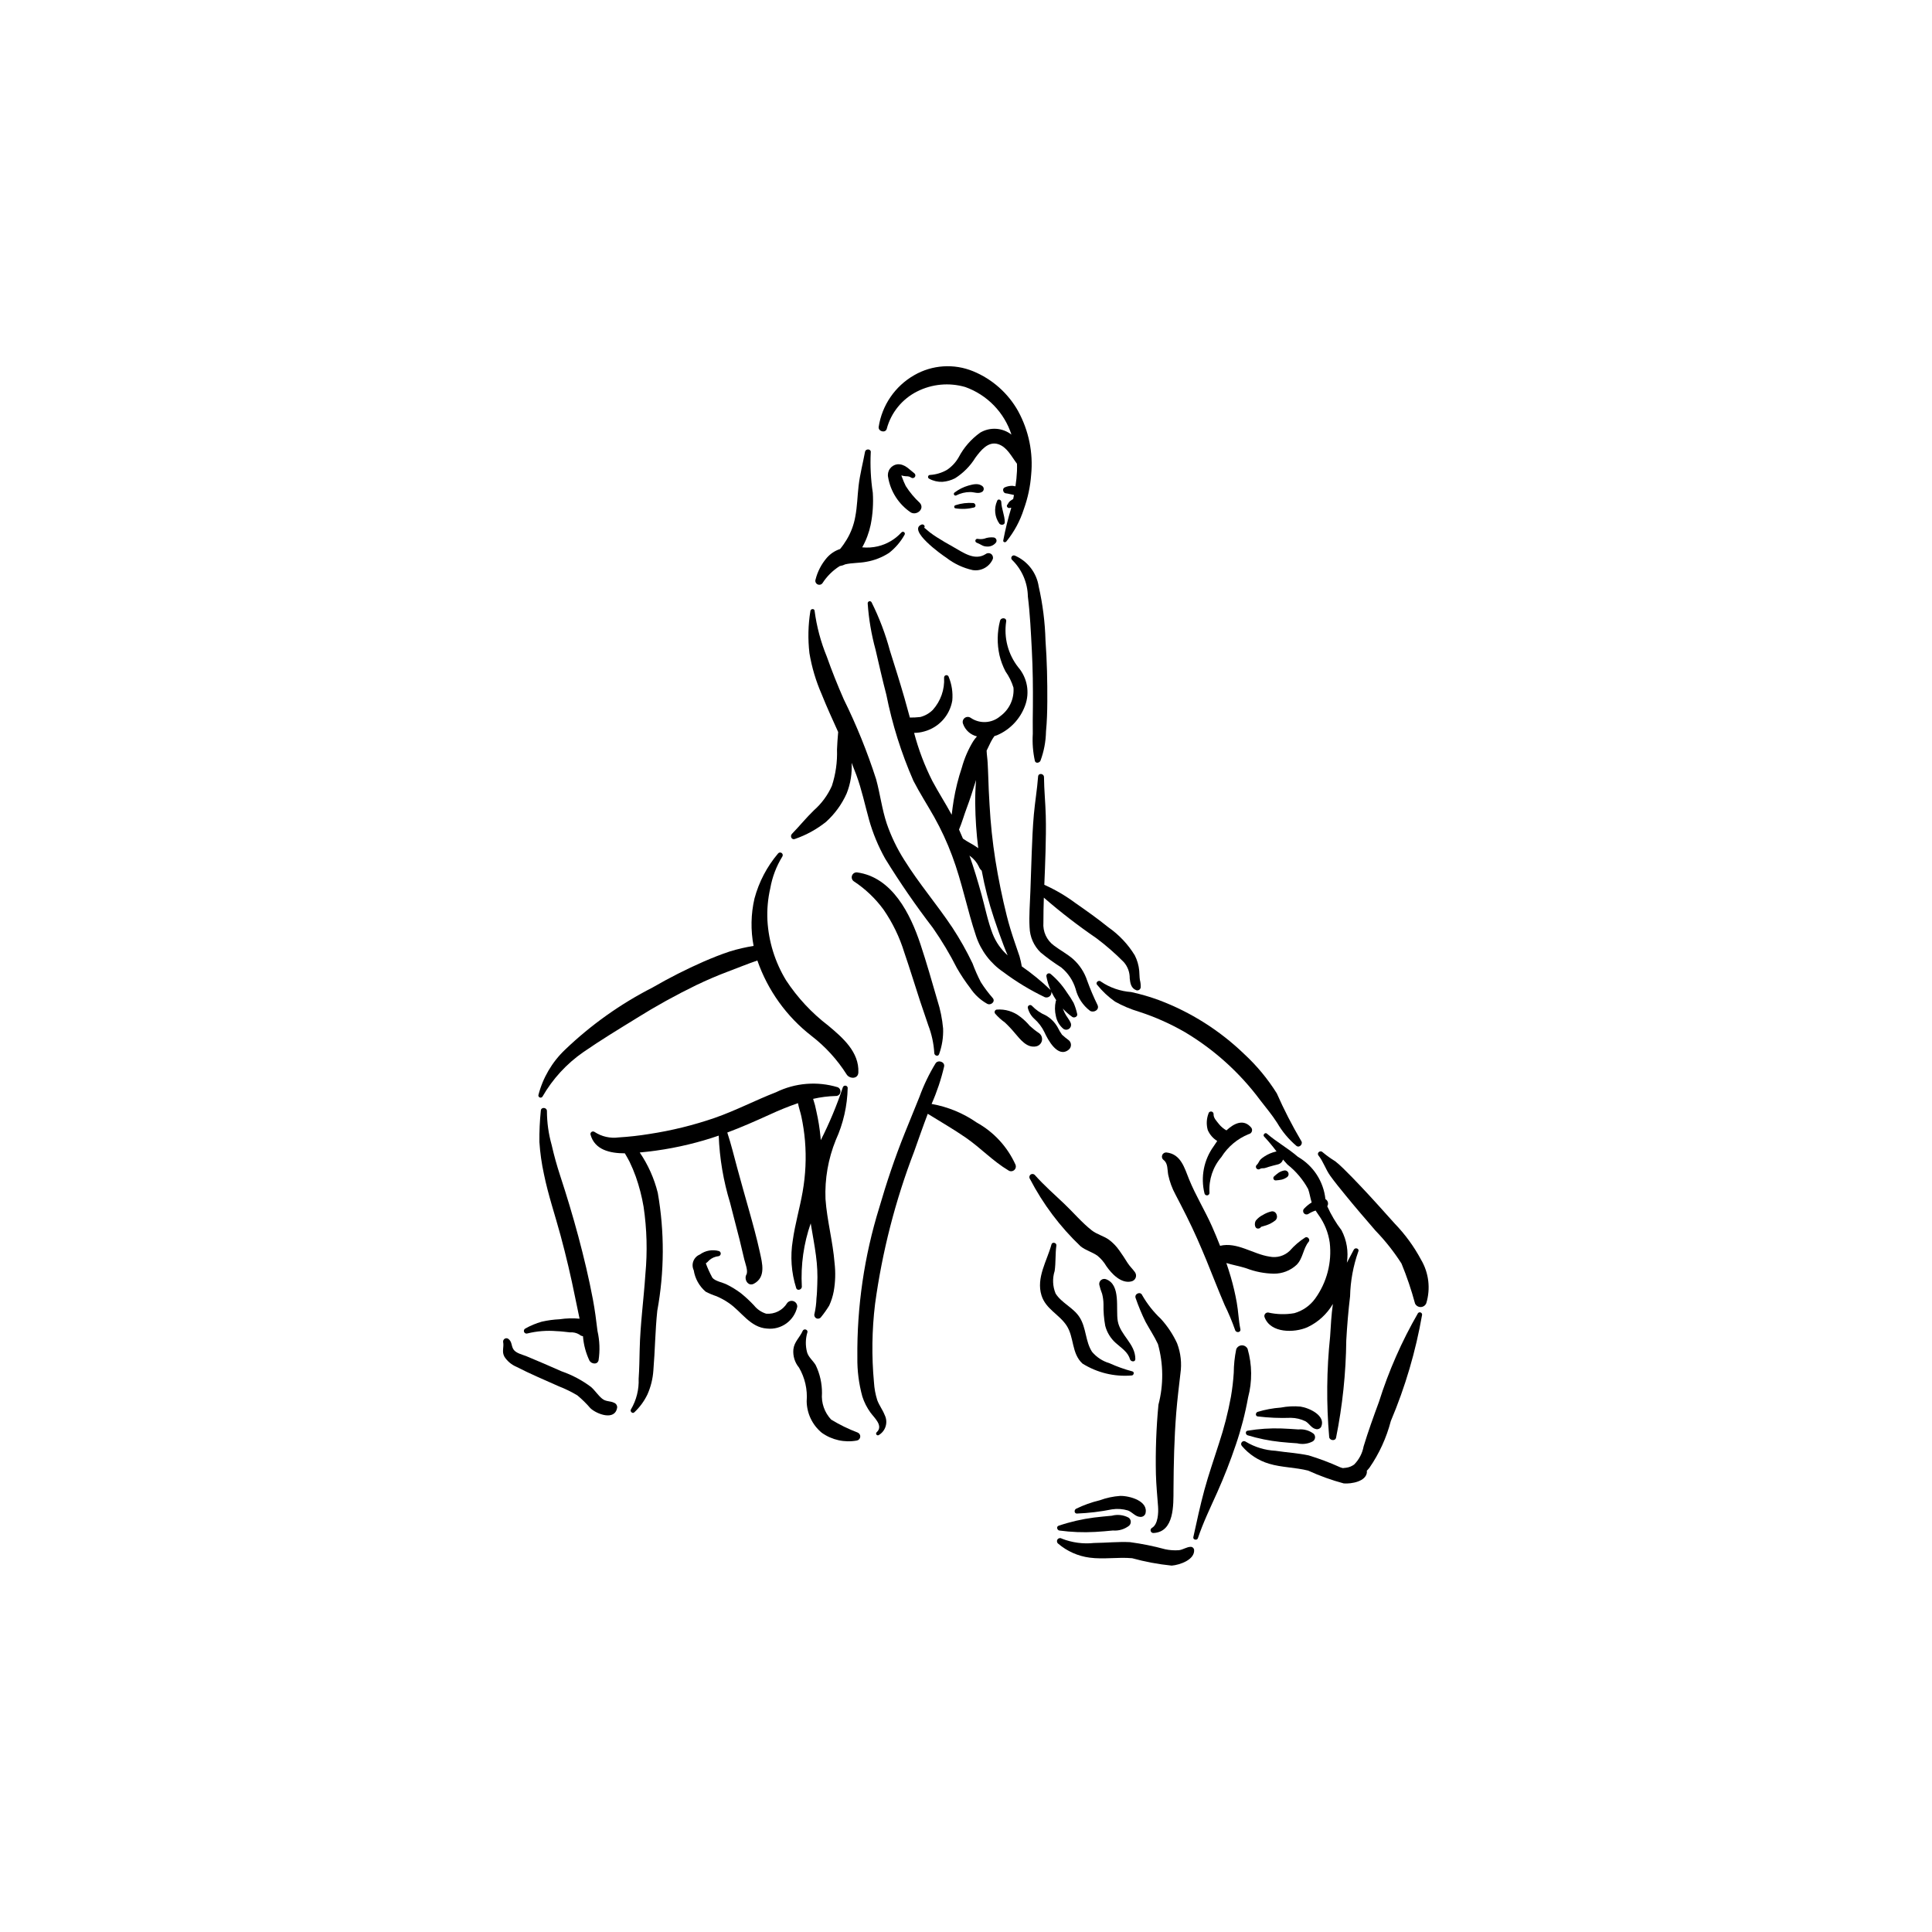 <?xml version="1.0" encoding="UTF-8"?>
<!-- Uploaded to: SVG Repo, www.svgrepo.com, Generator: SVG Repo Mixer Tools -->
<svg fill="#000000" width="800px" height="800px" version="1.1" viewBox="144 144 512 512" xmlns="http://www.w3.org/2000/svg">
 <g>
  <path d="m382.88 285.11c-1.664 1.82-3.836 3.098-6.234 3.668-1.359 0.32-2.762 0.41-4.152 0.277 1.047-1.871 1.805-3.891 2.246-5.988 0.555-2.797 0.742-5.652 0.559-8.496-0.535-3.523-0.719-7.094-0.543-10.656 0.16-0.98-1.344-1.113-1.523-0.152-0.555 2.992-1.34 5.938-1.695 8.969-0.32 2.738-0.352 5.469-0.879 8.184v0.004c-0.375 2.137-1.137 4.188-2.254 6.051-0.527 0.883-1.117 1.727-1.77 2.519-1.359 0.449-2.574 1.258-3.516 2.332-1.434 1.664-2.457 3.637-2.992 5.766-0.164 0.488 0.051 1.02 0.504 1.262 0.453 0.238 1.016 0.117 1.324-0.293 1.16-1.809 2.695-3.34 4.504-4.496l0.176-0.074v0.004c0.477-0.074 0.941-0.223 1.371-0.441 1.812-0.418 3.711-0.316 5.562-0.668 2.156-0.371 4.215-1.176 6.051-2.367 1.676-1.312 3.074-2.949 4.106-4.809 0.141-0.234 0.078-0.535-0.145-0.691s-0.527-0.113-0.699 0.098z"/>
  <path d="m407.05 408.45c-1.148-1.312-2.195-2.711-3.129-4.184-0.832-1.605-1.562-3.262-2.188-4.957-1.559-3.266-3.332-6.418-5.316-9.441-4.066-6.117-8.883-11.711-12.766-17.953h-0.004c-1.918-3.019-3.477-6.258-4.644-9.641-1.285-3.844-1.754-7.894-2.828-11.793-2.336-7.25-5.199-14.32-8.566-21.152-1.637-3.723-3.144-7.488-4.5-11.324v-0.004c-1.598-3.883-2.684-7.961-3.231-12.129-0.055-0.66-1.027-0.574-1.113 0.031v0.004c-0.605 3.703-0.688 7.473-0.254 11.203 0.629 3.731 1.711 7.367 3.227 10.836 1.359 3.398 2.879 6.723 4.387 10.051-0.129 1.566-0.262 3.129-0.312 4.684h0.004c0.109 3.25-0.352 6.492-1.359 9.582-1.105 2.481-2.734 4.691-4.773 6.484-2.035 1.973-3.836 4.203-5.809 6.234-0.59 0.609-0.055 1.723 0.824 1.34h-0.004c2.965-1.023 5.731-2.543 8.184-4.496 2.34-2.106 4.215-4.68 5.496-7.555 1.027-2.578 1.473-5.352 1.309-8.125 0.438 1.082 0.863 2.168 1.27 3.262 1.418 3.856 2.242 7.84 3.344 11.789l-0.004 0.004c1.016 3.606 2.453 7.078 4.285 10.348 3.898 6.332 8.121 12.457 12.648 18.355 2.367 3.398 4.496 6.957 6.367 10.648 1.062 1.848 2.246 3.621 3.543 5.312 1.137 1.715 2.668 3.133 4.461 4.141 0.98 0.547 2.328-0.59 1.453-1.555z"/>
  <path d="m363.5 415.8c-4.375-3.344-8.156-7.398-11.18-12-2.93-4.812-4.625-10.273-4.945-15.898-0.137-2.863 0.117-5.731 0.762-8.523 0.523-2.969 1.602-5.809 3.184-8.371 0.211-0.316 0.133-0.742-0.18-0.961-0.309-0.219-0.734-0.152-0.961 0.152-2.93 3.461-5.059 7.527-6.231 11.906-0.961 4.133-1.039 8.418-0.238 12.578-2.113 0.332-4.195 0.816-6.242 1.441-2.383 0.781-4.723 1.723-7.023 2.719-4.621 2.031-9.121 4.316-13.488 6.844-8.508 4.344-16.336 9.906-23.23 16.512-3.438 3.273-5.883 7.449-7.055 12.051-0.02 0.262 0.137 0.508 0.387 0.602 0.246 0.09 0.527 0.008 0.684-0.203 2.699-4.711 6.414-8.758 10.879-11.848 4.57-3.16 9.309-6.035 14.039-8.945l-0.004-0.004c5.144-3.215 10.457-6.152 15.91-8.805 2.719-1.301 5.492-2.496 8.32-3.559 2.598-0.977 5.195-2.043 7.82-2.945 2.758 7.926 7.754 14.879 14.387 20.016 3.652 2.82 6.785 6.258 9.254 10.152 0.754 1.246 3.051 1.324 3.125-0.5 0.23-5.438-4.141-9.195-7.973-12.41z"/>
  <path d="m371.29 523.64c-2.445-0.926-4.801-2.074-7.031-3.438-1.762-1.879-2.644-4.418-2.426-6.984 0.023-2.574-0.547-5.121-1.664-7.441-0.688-1.184-1.953-2.121-2.301-3.461v-0.004c-0.438-1.691-0.414-3.469 0.074-5.148 0.32-0.785-0.891-1.223-1.227-0.457-0.766 1.746-2.234 2.863-2.465 4.902h0.004c-0.16 1.742 0.375 3.477 1.492 4.82 1.57 2.699 2.281 5.809 2.031 8.918 0.043 3.238 1.508 6.293 4.004 8.352 2.691 1.918 6.047 2.66 9.297 2.059 0.484-0.09 0.852-0.492 0.898-0.98 0.051-0.492-0.23-0.953-0.688-1.137z"/>
  <path d="m413.12 452.66c-2.133-4.738-5.738-8.656-10.281-11.176-3.582-2.488-7.66-4.168-11.957-4.93 1.414-3.195 2.523-6.516 3.32-9.922 0.25-1.238-1.605-1.844-2.262-0.844-1.719 2.816-3.152 5.801-4.281 8.902-1.316 3.25-2.648 6.5-3.953 9.754-2.566 6.398-4.766 12.957-6.688 19.574-3.988 12.875-5.945 26.289-5.809 39.77-0.047 3.477 0.395 6.949 1.32 10.305 0.492 1.531 1.223 2.977 2.172 4.277 0.992 1.359 3.477 3.488 1.637 5.184-0.176 0.148-0.215 0.406-0.094 0.602 0.121 0.195 0.367 0.277 0.578 0.188 1.887-1.07 2.598-3.434 1.621-5.367-0.531-1.375-1.461-2.543-1.965-3.938-0.484-1.531-0.773-3.113-0.867-4.715-0.641-6.914-0.543-13.875 0.293-20.77 1.887-13.824 5.363-27.383 10.363-40.41 1.184-3.332 2.344-6.672 3.602-9.977 3.383 2.102 6.836 4.082 10.113 6.348 3.93 2.719 7.16 6.215 11.277 8.664v0.004c0.457 0.305 1.062 0.273 1.492-0.078 0.426-0.348 0.574-0.934 0.367-1.445z"/>
  <path d="m393.93 416.55c-0.227-2.527-0.73-5.023-1.508-7.438-1.445-4.981-2.863-9.984-4.5-14.906-2.648-7.961-7.449-17.754-16.812-19.016h0.004c-0.578-0.043-1.113 0.301-1.316 0.844-0.203 0.539-0.023 1.152 0.438 1.5 3.062 2.012 5.742 4.555 7.906 7.512 2.41 3.492 4.269 7.332 5.512 11.387 1.469 4.277 2.785 8.605 4.191 12.906 0.699 2.141 1.473 4.258 2.168 6.398 0.898 2.34 1.43 4.809 1.582 7.312-0.008 0.707 1.043 1.066 1.281 0.297 0.785-2.176 1.145-4.484 1.055-6.797z"/>
  <path d="m302.34 496.71c-0.332-2.793-0.691-5.574-1.211-8.336-1.059-5.621-2.394-11.207-3.871-16.73-1.441-5.387-3.059-10.746-4.797-16.047-0.887-2.699-1.645-5.434-2.273-8.203v0.004c-0.816-2.898-1.234-5.898-1.246-8.91 0.051-1.039-1.551-1.211-1.617-0.16-0.281 2.754-0.41 5.519-0.379 8.289 0.188 2.883 0.594 5.75 1.211 8.578 1.121 5.484 2.938 10.816 4.398 16.215 1.465 5.422 2.754 10.891 3.859 16.402 0.379 1.891 0.781 3.777 1.18 5.664v-0.004c-1.766-0.168-3.547-0.117-5.301 0.145-1.586 0.074-3.164 0.289-4.715 0.641-1.516 0.43-2.977 1.035-4.352 1.809-0.34 0.168-0.488 0.578-0.336 0.926 0.156 0.348 0.555 0.512 0.91 0.375 2.512-0.613 5.109-0.816 7.688-0.602 1.203 0.039 2.383 0.203 3.578 0.328h0.004c0.867-0.074 1.734 0.129 2.481 0.582 0.258 0.242 0.59 0.395 0.941 0.43 0.172 2.254 0.758 4.457 1.73 6.496 0.516 0.855 2.051 1.141 2.398-0.074v0.004c0.402-2.602 0.305-5.254-0.281-7.82z"/>
  <path d="m306.78 515.77c-1.082-0.562-2.18-0.254-3.219-1.113-1.09-0.902-1.867-2.152-2.934-3.098-2.371-1.777-5-3.176-7.797-4.144-3.082-1.352-6.168-2.711-9.281-3.988-1.051-0.434-2.82-0.793-3.477-1.824-0.637-1-0.328-2.016-1.375-2.805-0.289-0.195-0.66-0.199-0.953-0.02-0.293 0.184-0.453 0.52-0.406 0.863 0.273 1.41-0.43 2.527 0.348 3.918h-0.004c0.77 1.176 1.867 2.098 3.156 2.648 3.656 1.883 7.477 3.488 11.23 5.168 1.703 0.66 3.348 1.465 4.918 2.398 1.254 1.039 2.418 2.184 3.477 3.418 1.652 1.562 6.531 3.441 7.09-0.18 0.043-0.539-0.273-1.043-0.773-1.242z"/>
  <path d="m368.65 432.25c-0.055-0.293-0.297-0.516-0.59-0.543-0.297-0.031-0.578 0.141-0.688 0.414-1.602 4.816-3.559 9.504-5.856 14.031l-0.062-0.77c-0.219-2.289-0.582-4.562-1.09-6.801-0.215-1.145-0.508-2.269-0.879-3.371 1.961-0.453 3.961-0.707 5.973-0.762 0.59 0.035 1.117-0.359 1.25-0.934 0.133-0.574-0.168-1.16-0.711-1.387-5.418-1.637-11.254-1.164-16.336 1.324-5.473 2.121-10.656 4.852-16.211 6.785v0.004c-5.656 1.949-11.477 3.383-17.387 4.281-2.684 0.438-5.383 0.738-8.094 0.906-2.246 0.305-4.527-0.211-6.422-1.461-0.227-0.152-0.52-0.156-0.75-0.016-0.23 0.145-0.355 0.41-0.316 0.68 1.113 4.16 5.262 5.012 9.113 5.012 0.414 0.738 0.871 1.461 1.238 2.211 0.629 1.301 1.191 2.637 1.676 4 0.906 2.582 1.594 5.242 2.051 7.941 0.879 5.922 1.039 11.926 0.477 17.887-0.438 6.648-1.359 13.277-1.512 19.941-0.059 2.602-0.094 5.188-0.273 7.789 0.109 2.824-0.59 5.621-2.016 8.059-0.395 0.527 0.391 1.301 0.867 0.809v0.004c1.445-1.355 2.629-2.969 3.484-4.754 0.887-2.004 1.418-4.148 1.566-6.336 0.438-5.269 0.484-10.547 1.035-15.816 1.898-10.324 1.945-20.902 0.137-31.242-0.949-3.828-2.566-7.453-4.785-10.715 5.785-0.52 11.504-1.605 17.078-3.238 1.301-0.379 2.582-0.797 3.856-1.234h-0.004c0.227 6.035 1.238 12.016 3.008 17.789 0.809 3.281 1.715 6.539 2.527 9.82 0.434 1.742 0.84 3.492 1.25 5.238 0.211 0.898 1.07 3.051 0.555 3.969-0.707 1.254 0.426 3.266 1.988 2.43 3.223-1.723 2.219-5.391 1.578-8.328-0.832-3.816-1.879-7.602-2.938-11.359-1.031-3.668-2.078-7.328-3.07-11.008-0.844-3.125-1.613-6.289-2.625-9.367 3.793-1.418 7.488-3.051 11.211-4.742h0.004c2.449-1.141 4.957-2.156 7.512-3.043 0.227 1.207 0.668 2.43 0.895 3.5 0.457 2.144 0.781 4.316 0.969 6.5 0.371 4.512 0.16 9.055-0.629 13.512-0.75 4.305-2.004 8.516-2.609 12.848-0.699 4.223-0.391 8.555 0.906 12.637 0.285 0.875 1.594 0.402 1.492-0.441-0.309-5.668 0.492-11.344 2.356-16.703 0.469 2.871 1.027 5.727 1.402 8.613h-0.004c0.34 2.496 0.453 5.012 0.344 7.527-0.062 1.238-0.059 2.469-0.215 3.699v0.004c-0.043 1.387-0.219 2.769-0.527 4.125-0.156 0.457 0.043 0.957 0.473 1.184 0.426 0.227 0.953 0.109 1.242-0.277 0.801-0.98 1.535-2.019 2.195-3.102 0.547-1.195 0.945-2.457 1.191-3.75 0.441-2.484 0.512-5.023 0.219-7.527-0.449-5.691-1.996-11.23-2.402-16.93-0.215-5.348 0.715-10.68 2.727-15.641 1.988-4.359 3.059-9.082 3.156-13.875z"/>
  <path d="m352.6 489.33c-1.172 1.918-3.332 3.008-5.57 2.809-1.258-0.391-2.371-1.148-3.195-2.176-1.074-1.148-2.227-2.223-3.445-3.211-1.199-0.906-2.477-1.699-3.828-2.363-1.059-0.531-3.039-0.855-3.769-1.77-0.672-1.219-1.254-2.492-1.734-3.801l0.098-0.125c0.23-0.059 0.602-0.559 0.801-0.715l-0.004-0.004c0.691-0.605 1.555-0.98 2.473-1.07 0.309-0.055 0.543-0.309 0.574-0.621 0.031-0.316-0.148-0.609-0.441-0.727-1.746-0.5-3.621-0.168-5.086 0.902-0.789 0.316-1.41 0.949-1.719 1.742-0.309 0.789-0.273 1.676 0.094 2.441 0.344 2.203 1.465 4.215 3.16 5.664 0.926 0.48 1.887 0.887 2.875 1.211 1.152 0.492 2.254 1.098 3.285 1.809 3.367 2.301 5.672 6.484 10.113 6.758h-0.004c3.746 0.402 7.191-2.078 8-5.758 0.043-0.656-0.352-1.266-0.969-1.492-0.617-0.23-1.312-0.027-1.707 0.496z"/>
  <path d="m444.74 481.1c-0.613-0.852-1.371-1.539-1.945-2.449-0.707-1.121-1.41-2.238-2.195-3.309h-0.004c-0.754-1.078-1.676-2.031-2.731-2.816-1.418-1.008-3.156-1.387-4.527-2.461-2.637-2.062-4.894-4.769-7.324-7.074-2.617-2.477-5.375-4.902-7.769-7.598h-0.004c-0.293-0.332-0.801-0.375-1.145-0.09-0.348 0.281-0.406 0.785-0.141 1.141 3.453 6.644 7.981 12.668 13.402 17.828 1.363 1.105 3.082 1.523 4.492 2.512v0.004c0.938 0.773 1.73 1.707 2.352 2.758 1.371 1.969 3.863 4.68 6.594 4.047l-0.004-0.004c0.535-0.098 0.98-0.469 1.176-0.977 0.195-0.508 0.109-1.082-0.227-1.512z"/>
  <path d="m455.95 500.01c-1.094-2.375-2.547-4.566-4.309-6.5-1.949-1.828-3.613-3.938-4.941-6.258-0.469-1.137-2.188-0.363-1.738 0.77 0.742 2.144 1.617 4.238 2.613 6.273 1.078 1.984 2.336 3.844 3.289 5.902 1.465 5.246 1.516 10.785 0.137 16.055-0.586 6.129-0.809 12.285-0.672 18.441 0.082 2.875 0.355 5.699 0.57 8.559 0.121 1.613 0 4.684-1.574 5.621-0.32 0.156-0.484 0.523-0.383 0.867 0.102 0.344 0.438 0.562 0.793 0.52 5.496-0.309 5.234-7.492 5.254-11.449 0.039-6.824 0.188-13.625 0.73-20.43 0.277-3.473 0.711-6.918 1.105-10.379v0.004c0.395-2.699 0.094-5.449-0.875-7.996z"/>
  <path d="m460.45 554.69c-0.066-0.41-0.402-0.727-0.812-0.766-1.16-0.012-2.07 0.77-3.242 0.898h-0.004c-1.211 0.086-2.43 0-3.617-0.254-3.062-0.832-6.176-1.461-9.324-1.883-3.156-0.152-6.312 0.184-9.465 0.219v-0.004c-2.922 0.32-5.875-0.074-8.609-1.152-0.371-0.242-0.867-0.148-1.121 0.211-0.258 0.363-0.18 0.863 0.172 1.129 2.359 2.016 5.254 3.301 8.332 3.703 3.719 0.496 7.508-0.18 11.238 0.152v-0.004c3.445 0.949 6.961 1.605 10.512 1.965 2.109-0.172 6.168-1.535 5.941-4.215z"/>
  <path d="m474.63 501.47c-0.281-0.59-0.883-0.961-1.539-0.941-0.656 0.02-1.234 0.426-1.477 1.035-0.422 2.051-0.641 4.137-0.656 6.231-0.137 2.137-0.387 4.269-0.754 6.383-0.766 4.176-1.824 8.297-3.16 12.328-1.297 4.113-2.742 8.191-3.871 12.355-1.117 4.137-2.019 8.312-2.93 12.496-0.152 0.699 0.988 0.949 1.211 0.281 1.391-4.164 3.332-8.148 5.125-12.152 1.84-4.117 3.481-8.316 4.922-12.594 1.402-4.098 2.492-8.293 3.258-12.555 1.121-4.219 1.074-8.668-0.129-12.867z"/>
  <path d="m489.9 471.94c-1.523 0.973-2.902 2.16-4.094 3.523-1.422 1.375-3.434 1.953-5.371 1.551-4.379-0.652-8.57-3.949-13.102-2.863-0.672-1.723-1.383-3.43-2.133-5.125-1.875-4.227-4.359-8.238-6.09-12.516-1.223-3.023-2.16-6.688-5.996-7.094l0.004-0.004c-0.492-0.035-0.953 0.258-1.125 0.723-0.176 0.465-0.023 0.988 0.375 1.285 1.188 0.832 0.977 2.688 1.227 3.953v-0.004c0.387 1.816 1.031 3.566 1.918 5.199 1.996 3.816 3.953 7.633 5.699 11.574 1.715 3.867 3.316 7.785 4.863 11.723 0.789 2.008 1.633 3.992 2.469 5.981 1.051 2.148 1.977 4.356 2.769 6.613 0.246 0.852 1.594 0.695 1.402-0.223-0.484-2.312-0.535-4.691-0.957-7.019-0.406-2.301-0.941-4.582-1.594-6.824-0.367-1.234-0.754-2.461-1.168-3.68 1.77 0.539 3.652 0.863 5.363 1.426 2.305 0.883 4.75 1.355 7.219 1.398 2.238 0.02 4.398-0.82 6.035-2.344 1.723-1.734 1.707-4.34 3.211-6.125 0.469-0.559-0.281-1.492-0.926-1.129z"/>
  <path d="m419.38 417.81c-0.875-0.582-1.699-1.23-2.473-1.938-0.742-0.891-1.582-1.695-2.504-2.398-1.77-1.418-4.019-2.106-6.281-1.918-0.227 0.043-0.414 0.203-0.496 0.418-0.082 0.219-0.047 0.461 0.094 0.645 0.762 0.883 1.625 1.668 2.574 2.34 0.957 0.898 1.855 1.859 2.691 2.871 1.41 1.633 3.129 3.953 5.578 3.477 0.762-0.145 1.371-0.727 1.547-1.48 0.176-0.758-0.109-1.547-0.73-2.016z"/>
  <path d="m427.14 419.6c-0.594-0.434-1.16-0.898-1.699-1.391-0.441-0.625-0.828-1.285-1.16-1.973-0.746-1.316-1.832-2.406-3.152-3.152-1.367-0.586-2.606-1.445-3.637-2.519-0.184-0.215-0.488-0.281-0.746-0.164-0.258 0.113-0.41 0.387-0.371 0.668 0.27 1.137 0.875 2.16 1.742 2.941 1.109 0.98 2.012 2.172 2.656 3.508 0.891 1.961 3.559 7.023 6.457 4.652v-0.004c0.391-0.32 0.605-0.805 0.586-1.305-0.016-0.504-0.266-0.969-0.676-1.262z"/>
  <path d="m429.46 412.69c-0.219-1-0.535-1.977-0.941-2.914-0.543-0.973-1.148-1.914-1.805-2.812-1.191-1.844-2.652-3.5-4.34-4.902-0.227-0.152-0.52-0.156-0.75-0.016-0.23 0.145-0.355 0.41-0.32 0.68 0.227 1.273 0.609 2.516 1.141 3.695l-0.105-0.129c-2.352-2.258-4.879-4.324-7.555-6.184-0.148-0.887-0.344-1.77-0.59-2.637-0.383-1.172-0.793-2.34-1.195-3.508-0.828-2.394-1.578-4.805-2.195-7.266-1.215-4.867-2.227-9.82-3.019-14.77-0.766-4.867-1.281-9.773-1.547-14.695-0.145-2.519-0.285-5.039-0.344-7.559-0.027-1.145-0.105-2.289-0.152-3.434-0.043-1.059-0.242-2.215-0.277-3.316 0.34-0.75 0.711-1.484 1.074-2.223l-0.004-0.004c0.293-0.562 0.621-1.105 0.988-1.621l0.727-0.238v-0.004c3.441-1.477 6.121-4.309 7.406-7.828 1.297-3.477 0.594-7.387-1.832-10.195-2.68-3.426-3.828-7.805-3.18-12.105 0.18-1.066-1.402-1.164-1.633-0.164-0.766 2.988-0.809 6.109-0.137 9.117 0.352 1.477 0.883 2.906 1.582 4.254 0.934 1.316 1.652 2.773 2.125 4.316 0.23 2.957-1.098 5.824-3.5 7.566-2.223 1.918-5.461 2.09-7.871 0.418-0.492-0.324-1.141-0.293-1.594 0.082-0.457 0.371-0.617 1-0.395 1.543 0.586 1.66 1.973 2.906 3.68 3.316-0.375 0.422-0.719 0.871-1.027 1.344-1.305 2.16-2.309 4.488-2.977 6.922-0.949 2.828-1.672 5.723-2.16 8.664-0.18 1.203-0.387 2.512-0.531 3.84-1.621-3.008-3.484-5.875-5.09-8.891h-0.004c-2.07-4.086-3.699-8.379-4.863-12.809 0.926-0.004 1.848-0.137 2.734-0.398 3.848-1.055 6.731-4.254 7.383-8.191 0.188-2.113-0.133-4.242-0.934-6.211-0.066-0.328-0.383-0.543-0.711-0.492-0.332 0.051-0.562 0.355-0.527 0.688 0.172 3.117-0.902 6.172-2.981 8.5-0.918 0.918-2.066 1.574-3.324 1.898-0.918 0.105-1.84 0.152-2.766 0.145-0.465-1.719-0.93-3.434-1.422-5.141-1.219-4.219-2.535-8.402-3.863-12.59-1.188-4.418-2.812-8.703-4.852-12.797-0.117-0.238-0.391-0.359-0.645-0.285-0.254 0.078-0.418 0.324-0.391 0.59 0.285 4.137 0.984 8.234 2.078 12.23 0.926 3.984 1.824 7.977 2.859 11.934 1.562 7.844 3.969 15.492 7.176 22.816 1.684 3.281 3.695 6.379 5.504 9.59 1.852 3.305 3.445 6.75 4.766 10.305 2.617 6.969 3.981 14.273 6.348 21.305 1.297 3.859 3.824 7.188 7.191 9.473 3.453 2.586 7.152 4.828 11.043 6.688 0.438 0.141 0.918 0.043 1.27-0.258 0.348-0.305 0.512-0.766 0.434-1.219 0.371 0.781 0.797 1.539 1.281 2.258l-0.113 0.281c-0.293 1.301-0.281 2.648 0.031 3.941 0.258 1.328 0.969 2.527 2.012 3.391 0.473 0.316 1.098 0.285 1.539-0.078 0.441-0.359 0.594-0.965 0.379-1.492-0.395-0.973-1.16-1.75-1.613-2.707l-0.492-1.117c0.762 0.824 1.605 1.57 2.519 2.219 0.527 0.371 1.504-0.09 1.297-0.809zm-31.309-48.844c0.781-1.836 1.332-3.836 2.023-5.664 0.93-2.461 1.707-4.961 2.492-7.469-0.164 2.102-0.25 4.211-0.227 6.316l0.004 0.004c0.047 3.93 0.312 7.852 0.801 11.754l-0.418-0.309c-1.062-0.762-2.481-1.391-3.637-2.234zm8.898 27.605c-1.293-3.352-1.984-6.953-2.941-10.406-0.961-3.469-1.988-6.922-3.191-10.316l0.199 0.168c0.973 0.715 1.758 1.66 2.281 2.75 0.16 0.422 0.426 0.797 0.766 1.094 0.793 4.281 1.883 8.504 3.266 12.637 0.809 2.43 1.656 4.852 2.574 7.242 0.332 0.863 0.672 1.723 1.043 2.57v-0.004c-1.77-1.566-3.137-3.531-3.996-5.734z"/>
  <path d="m387.74 277.25c-1.422-1.32-2.668-2.816-3.707-4.449-0.387-0.789-0.727-1.598-1.023-2.426-0.207-0.512-0.219-0.395 0.414-0.246 0.754 0.18 1.309-0.078 2.066 0.461h0.004c0.32 0.203 0.742 0.121 0.961-0.188s0.156-0.734-0.141-0.969c-1.41-1.051-2.57-2.566-4.559-2.383-0.785 0.113-1.488 0.547-1.941 1.195-0.453 0.652-0.617 1.461-0.453 2.234 0.645 3.797 2.812 7.16 6 9.316 1.598 0.93 3.812-0.984 2.379-2.547z"/>
  <path d="m405.22 290.83c-2.969 1.914-6.086-0.492-8.73-1.965-1.422-0.793-2.828-1.594-4.195-2.477-0.637-0.41-1.258-0.828-1.859-1.293l-1.52-1.266c0.398-0.438-0.219-0.996-0.676-0.824-3.848 1.449 5.32 8.012 6.531 8.781 2.055 1.598 4.441 2.723 6.984 3.289 2.234 0.367 4.434-0.828 5.34-2.906 0.168-0.504-0.012-1.055-0.441-1.363-0.434-0.305-1.012-0.297-1.434 0.023z"/>
  <path d="m413.84 252.99c-2.668-4.781-6.875-8.516-11.934-10.598-5.09-2.098-10.867-1.715-15.637 1.039-5.07 2.902-8.539 7.961-9.414 13.734-0.121 1.18 1.793 1.691 2.144 0.484h-0.004c1.148-4.309 4.086-7.918 8.07-9.914 3.945-1.988 8.496-2.402 12.738-1.172 5.816 2.074 10.34 6.734 12.242 12.609-2.394-1.852-5.68-2.059-8.285-0.52-2.394 1.707-4.352 3.953-5.715 6.555-0.762 1.324-1.812 2.457-3.082 3.309-1.363 0.785-2.891 1.246-4.461 1.348-0.258-0.02-0.492 0.152-0.551 0.406-0.059 0.25 0.074 0.508 0.312 0.605 1.07 0.582 2.277 0.863 3.492 0.816 1.164-0.09 2.297-0.41 3.336-0.941 2.191-1.383 4.043-3.254 5.402-5.465 1.391-1.879 3.379-4.449 6.051-3.574 2.352 0.773 3.504 3.273 4.969 5.188 0.023 0.652 0.023 1.301-0.004 1.945v0.004c-0.062 1.348-0.199 2.691-0.402 4.027l-0.777-0.129c-0.688-0.016-1.371 0.117-2.004 0.391-0.812 0.262-0.539 1.551 0.258 1.605 0.512 0.035 1.008 0.223 1.52 0.297l0.613 0.141-0.207 1.055-0.555 0.359c-0.383 0.23-0.684 0.574-0.863 0.984l-0.141 0.172c-0.371 0.469 0.203 1.039 0.699 0.852l0.113-0.039h0.238c-0.863 2.852-1.574 5.746-2.133 8.676-0.059 0.465 0.527 0.586 0.801 0.289 2.082-2.551 3.664-5.473 4.66-8.609 1.059-2.938 1.715-6.004 1.941-9.117 0.566-5.824-0.633-11.68-3.434-16.812z"/>
  <path d="m421.07 313.77c-0.129-4.828-0.73-9.629-1.801-14.336-0.555-3.652-2.961-6.758-6.359-8.211-0.324-0.109-0.676 0.031-0.836 0.332-0.16 0.301-0.078 0.676 0.195 0.879 2.582 2.551 4.062 6.012 4.125 9.641 0.59 4.727 0.801 9.523 1.055 14.281 0.262 4.941 0.312 9.883 0.277 14.828-0.02 2.449-0.074 4.894-0.027 7.344h-0.004c-0.141 2.398 0.047 4.801 0.562 7.141 0.23 0.734 1.203 0.5 1.469-0.043 0.926-2.481 1.422-5.102 1.473-7.746 0.258-2.648 0.332-5.316 0.348-7.977 0.031-5.379-0.086-10.773-0.477-16.133z"/>
  <path d="m446.08 403.67c-0.125-0.805-0.094-1.633-0.172-2.445v0.004c-0.137-1.414-0.535-2.789-1.18-4.055-1.793-2.934-4.18-5.465-7.004-7.434-2.793-2.262-5.723-4.332-8.672-6.387v0.004c-2.578-1.926-5.359-3.559-8.297-4.875 0.117-2.93 0.246-5.859 0.32-8.781 0.082-3.176 0.152-6.336 0.066-9.508-0.09-3.414-0.441-6.828-0.473-10.242-0.008-0.984-1.484-1.188-1.562-0.156-0.25 3.371-0.824 6.715-1.125 10.082-0.301 3.367-0.438 6.75-0.566 10.137-0.129 3.387-0.246 6.773-0.352 10.16-0.102 3.18-0.395 6.426-0.215 9.605l0.004-0.004c0.07 2.519 1.125 4.906 2.938 6.652 1.727 1.426 3.543 2.742 5.438 3.945 1.809 1.477 3.137 3.457 3.816 5.691 0.574 2.328 1.934 4.391 3.852 5.836 1.035 0.562 2.562-0.32 1.945-1.594v0.004c-1.023-2.09-1.934-4.231-2.723-6.418-0.719-2.195-2-4.164-3.715-5.711-1.574-1.379-3.445-2.348-5.106-3.609-1.918-1.406-2.973-3.707-2.785-6.078-0.004-2.199 0.043-4.402 0.117-6.606v-0.004c4.43 3.848 9.078 7.434 13.922 10.746 2.574 1.93 5 4.047 7.262 6.336 1.043 1.191 1.605 2.731 1.574 4.312 0.137 1.32 0.379 2.621 1.719 3.129v0.004c0.258 0.09 0.543 0.059 0.777-0.086 0.23-0.145 0.383-0.387 0.414-0.66 0.027-0.672-0.047-1.344-0.219-1.996z"/>
  <path d="m475.58 442.82c-1.984-2.359-4.488-1.184-6.562 0.746-0.773-0.43-1.453-1.004-2.004-1.699-0.543-0.719-1.453-1.574-1.402-2.562 0.035-0.375-0.242-0.707-0.617-0.746-0.379-0.035-0.715 0.234-0.758 0.609-0.516 1.387-0.57 2.902-0.164 4.32 0.523 1.195 1.395 2.199 2.504 2.883l-0.949 1.414c-2.602 3.598-3.488 8.152-2.43 12.461 0.07 0.355 0.406 0.59 0.766 0.535 0.355-0.059 0.605-0.387 0.562-0.742-0.219-3.426 0.91-6.797 3.144-9.398 1.715-2.742 4.254-4.871 7.25-6.086 0.375-0.066 0.688-0.324 0.824-0.68 0.137-0.355 0.074-0.758-0.164-1.055z"/>
  <path d="m502.76 475.2c-0.602 1.168-1.223 2.297-1.82 3.426h-0.004c0.461-2.941-0.035-5.953-1.418-8.594-1.5-1.965-2.769-4.102-3.781-6.359 0.195-0.312 0.258-0.691 0.164-1.051-0.094-0.359-0.328-0.664-0.652-0.844-0.496-4.68-3.199-8.844-7.277-11.199-2.59-2.254-5.66-3.93-8.238-6.168-0.457-0.398-1.16 0.348-0.734 0.789v-0.004c1.176 1.258 2.277 2.582 3.301 3.961l-0.23 0.035c-1.051 0.25-2.047 0.676-2.953 1.262-0.379 0.23-0.73 0.5-1.051 0.805-0.414 0.426-0.555 1.051-1.004 1.434-0.285 0.246-0.32 0.672-0.082 0.961 0.238 0.293 0.664 0.34 0.961 0.109 0.344-0.234 0.773-0.121 1.164-0.191h-0.004c0.379-0.094 0.746-0.207 1.109-0.34 0.789-0.234 1.598-0.445 2.398-0.641 0.668-0.141 1.207-0.641 1.398-1.301l1.168 1.309v0.004c2.258 1.777 4.133 4 5.504 6.527 0.402 1.148 0.559 2.371 0.926 3.531-0.727 0.453-1.395 0.996-1.98 1.617-0.348 0.328-0.383 0.867-0.078 1.234 0.301 0.371 0.836 0.441 1.227 0.168 0.582-0.367 1.211-0.66 1.867-0.871l0.832 1.234h0.004c1.539 2.152 2.539 4.641 2.914 7.258 0.617 5.254-0.762 10.547-3.856 14.836-1.352 1.875-3.297 3.234-5.519 3.867-2.301 0.406-4.66 0.348-6.941-0.172-0.324-0.023-0.641 0.121-0.832 0.383-0.191 0.266-0.23 0.609-0.102 0.91 1.609 4.223 7.867 4.133 11.324 2.613l-0.004 0.004c2.832-1.328 5.191-3.484 6.769-6.184-0.406 2.859-0.559 5.766-0.734 8.629-0.934 8.863-1.016 17.793-0.246 26.672 0.117 0.883 1.582 1.121 1.812 0.18l0.004 0.004c1.711-8.504 2.617-17.148 2.711-25.824 0.215-3.91 0.543-7.797 1.008-11.684 0.094-4.051 0.832-8.062 2.184-11.883 0.359-0.762-0.836-1.18-1.207-0.453z"/>
  <path d="m444.09 507.43c-2.074-0.547-4.098-1.27-6.055-2.16-1.801-0.527-3.41-1.574-4.625-3.012-1.805-2.766-1.508-6.387-3.332-9.203-1.648-2.543-4.766-3.75-6.34-6.269h0.004c-0.785-1.898-0.871-4.012-0.246-5.965 0.332-2.246 0.137-4.508 0.457-6.746 0.105-0.742-1.102-1.047-1.301-0.301-1.168 4.344-4.102 8.84-2.644 13.52 1.137 3.644 4.684 5.004 6.648 7.992 2.043 3.117 1.273 7.356 4.191 10.055v0.004c3.875 2.43 8.43 3.543 12.992 3.172 0.602 0.043 0.898-0.926 0.25-1.086z"/>
  <path d="m440.22 494.11c-0.578-3.215 0.914-9.672-3.144-11.113h0.004c-0.441-0.152-0.93-0.066-1.289 0.23-0.359 0.293-0.539 0.754-0.477 1.215 0.191 0.832 0.445 1.648 0.762 2.441 0.227 0.898 0.352 1.816 0.363 2.746-0.043 1.914 0.113 3.828 0.457 5.715 0.461 1.773 1.441 3.367 2.812 4.578 1.406 1.281 3.184 2.324 3.742 4.273 0.203 0.707 1.426 0.855 1.426-0.039 0.008-4.055-3.977-6.269-4.656-10.047z"/>
  <path d="m443.11 546.2c-1.367-0.738-2.961-0.922-4.461-0.52-1.57 0.156-3.144 0.281-4.707 0.484-3.199 0.41-6.348 1.137-9.398 2.172-0.668 0.23-0.402 1.18 0.203 1.27h-0.004c3.133 0.422 6.301 0.547 9.457 0.371 1.578-0.07 3.152-0.238 4.727-0.379 1.523 0.129 3.039-0.312 4.258-1.238 0.32-0.27 0.5-0.676 0.484-1.098-0.012-0.422-0.219-0.812-0.559-1.062z"/>
  <path d="m440.87 540.43c-1.859 0.129-3.688 0.52-5.434 1.164-2.168 0.516-4.273 1.27-6.277 2.25-0.527 0.305-0.52 1.219 0.203 1.27v-0.004c3.141-0.125 6.266-0.5 9.348-1.117 1.406-0.215 2.844-0.113 4.207 0.297 1.191 0.449 1.953 1.664 3.273 1.703 0.586 0.047 1.137-0.293 1.352-0.844 0.918-3.367-4.188-4.758-6.672-4.719z"/>
  <path d="m506.25 534.11c0.004-0.391-0.258-0.734-0.637-0.832-1.074-0.184-2.031 0.402-3.141 0.344-1.133-0.102-2.25-0.363-3.312-0.777-2.711-1.234-5.504-2.285-8.355-3.152-2.902-0.613-5.875-0.777-8.801-1.223-2.754-0.141-5.434-0.953-7.805-2.363-0.309-0.277-0.777-0.262-1.066 0.031-0.293 0.293-0.297 0.766-0.016 1.066 1.883 2.223 4.371 3.852 7.164 4.688 3.371 1.02 6.981 0.965 10.391 1.832 3.047 1.395 6.207 2.531 9.441 3.398 1.984 0.156 5.945-0.492 6.137-3.012z"/>
  <path d="m492.14 523.97c-1.156-0.887-2.606-1.301-4.055-1.152-1.477-0.09-2.957-0.215-4.434-0.258-3.023-0.105-6.051 0.094-9.035 0.594-0.656 0.113-0.551 1.031-0.004 1.203v0.004c2.84 0.863 5.754 1.457 8.707 1.766 1.473 0.172 2.957 0.25 4.434 0.363 1.391 0.348 2.863 0.168 4.129-0.504 0.34-0.203 0.566-0.555 0.617-0.945 0.051-0.395-0.082-0.785-0.359-1.07z"/>
  <path d="m488.64 516.76c-1.738-0.16-3.492-0.07-5.211 0.262-2.086 0.152-4.148 0.535-6.152 1.141-0.535 0.203-0.664 1.051-0.004 1.203h0.004c2.926 0.355 5.879 0.48 8.824 0.371 1.336 0.016 2.652 0.328 3.856 0.91 1.035 0.594 1.562 1.832 2.777 2.07 0.535 0.133 1.098-0.102 1.379-0.578 1.355-2.981-3.164-5.039-5.473-5.379z"/>
  <path d="m488.8 446.3c-2.387-4.055-4.539-8.25-6.441-12.555-2.406-3.844-5.312-7.348-8.645-10.426-6.477-6.246-14.16-11.105-22.586-14.277-2.398-0.883-4.856-1.598-7.356-2.141-2.852-0.203-5.606-1.148-7.981-2.742-0.59-0.609-1.621 0.227-1.027 0.84 1.359 1.691 2.945 3.184 4.719 4.434 2.016 1.125 4.148 2.023 6.359 2.684 4.242 1.375 8.324 3.191 12.188 5.422 7.762 4.633 14.535 10.75 19.93 18.008 1.516 1.969 3.148 3.902 4.484 5.996v-0.004c1.336 2.316 3.059 4.383 5.094 6.113 0.844 0.672 1.891-0.539 1.262-1.352z"/>
  <path d="m520.61 477.86c-1.883-3.519-4.246-6.758-7.019-9.625-2.934-3.273-5.863-6.562-8.887-9.758-1.559-1.645-3.121-3.273-4.742-4.852h-0.004c-0.668-0.672-1.379-1.301-2.125-1.887-1.164-0.711-2.273-1.508-3.32-2.387-0.621-0.637-1.656 0.172-1.086 0.887 1.27 1.59 1.887 3.664 3.086 5.336 1.25 1.738 2.609 3.394 3.965 5.055 2.633 3.234 5.352 6.391 8.078 9.547v-0.004c2.566 2.656 4.859 5.562 6.852 8.672 1.422 3.457 2.621 6.996 3.594 10.605 0.277 0.582 0.871 0.949 1.52 0.93 0.645-0.02 1.219-0.422 1.461-1.02 1.168-3.859 0.672-8.027-1.371-11.5z"/>
  <path d="m519.77 492.02c-4.289 7.43-7.754 15.305-10.332 23.484-1.438 3.906-2.856 7.82-4.066 11.805-0.328 1.805-1.195 3.473-2.484 4.781-0.629 0.48-1.379 0.781-2.164 0.879-0.398 0.023-0.797 0.086-1.184 0.176l-0.363 0.105c-0.34 0.277-0.422 0.301-0.246 0.062v0.004c-0.434-0.031-0.832 0.227-0.984 0.633-0.152 0.406-0.016 0.863 0.328 1.121 0.68 0.473 0.883 1 1.816 1.203 0.797 0.129 1.613 0.059 2.375-0.195 1.762-0.562 3.312-1.645 4.449-3.102 2.598-3.762 4.512-7.953 5.664-12.375 3.824-9.043 6.609-18.496 8.293-28.172 0.02-0.27-0.145-0.52-0.398-0.613-0.254-0.098-0.543-0.012-0.703 0.203z"/>
  <path d="m404.5 272.98c-1.031-1.039-2.539-0.664-3.84-0.305h-0.004c-1.348 0.387-2.613 1.027-3.727 1.879-0.164 0.145-0.203 0.383-0.09 0.57 0.113 0.184 0.348 0.262 0.547 0.176 1.156-0.594 2.438-0.906 3.738-0.902 1.047 0 2.059 0.523 3.031 0.012 0.262-0.117 0.453-0.352 0.52-0.633 0.066-0.277 0-0.57-0.176-0.797z"/>
  <path d="m401.96 277.31c-1.602-0.129-3.211 0.066-4.738 0.57-0.445 0.102-0.48 0.805 0.023 0.836v0.004c1.633 0.25 3.301 0.172 4.906-0.23 0.629-0.227 0.359-1.082-0.191-1.18z"/>
  <path d="m409.35 277.01c-0.016-0.586-0.895-0.938-1.102-0.258-0.887 1.988-0.648 4.297 0.625 6.059 0.426 0.426 1.406 0.34 1.402-0.422 0-1.816-0.875-3.547-0.926-5.379z"/>
  <path d="m407.33 286.43c-0.652-0.066-1.309-0.016-1.941 0.148-0.695 0.285-1.453 0.367-2.195 0.242-0.273-0.102-0.578 0.039-0.684 0.312-0.102 0.277 0.039 0.582 0.312 0.688 0.461 0.184 0.906 0.398 1.336 0.645 0.395 0.227 0.84 0.352 1.293 0.367 0.957 0.098 1.898-0.297 2.492-1.051 0.172-0.25 0.203-0.574 0.074-0.852-0.125-0.273-0.387-0.465-0.688-0.5z"/>
  <path d="m480.88 465.05c-0.762 0.184-1.492 0.488-2.16 0.898-0.734 0.359-1.379 0.871-1.898 1.5-0.488 0.695-0.379 2.438 0.871 2.09h-0.004c0.227-0.07 0.414-0.227 0.52-0.434l0.102-0.008 1.336-0.402h-0.004c0.836-0.285 1.617-0.707 2.309-1.254 0.996-0.812 0.285-2.707-1.07-2.391z"/>
  <path d="m484.38 454.18c-0.531 0.094-1.043 0.289-1.5 0.578-0.426 0.305-0.836 0.633-1.223 0.988-0.203 0.176-0.27 0.469-0.156 0.715 0.109 0.246 0.367 0.391 0.637 0.355 0.523-0.035 1.043-0.105 1.559-0.211 0.527-0.141 1.02-0.379 1.457-0.703 0.328-0.285 0.434-0.75 0.254-1.148-0.18-0.398-0.594-0.629-1.027-0.574z"/>
 </g>
</svg>